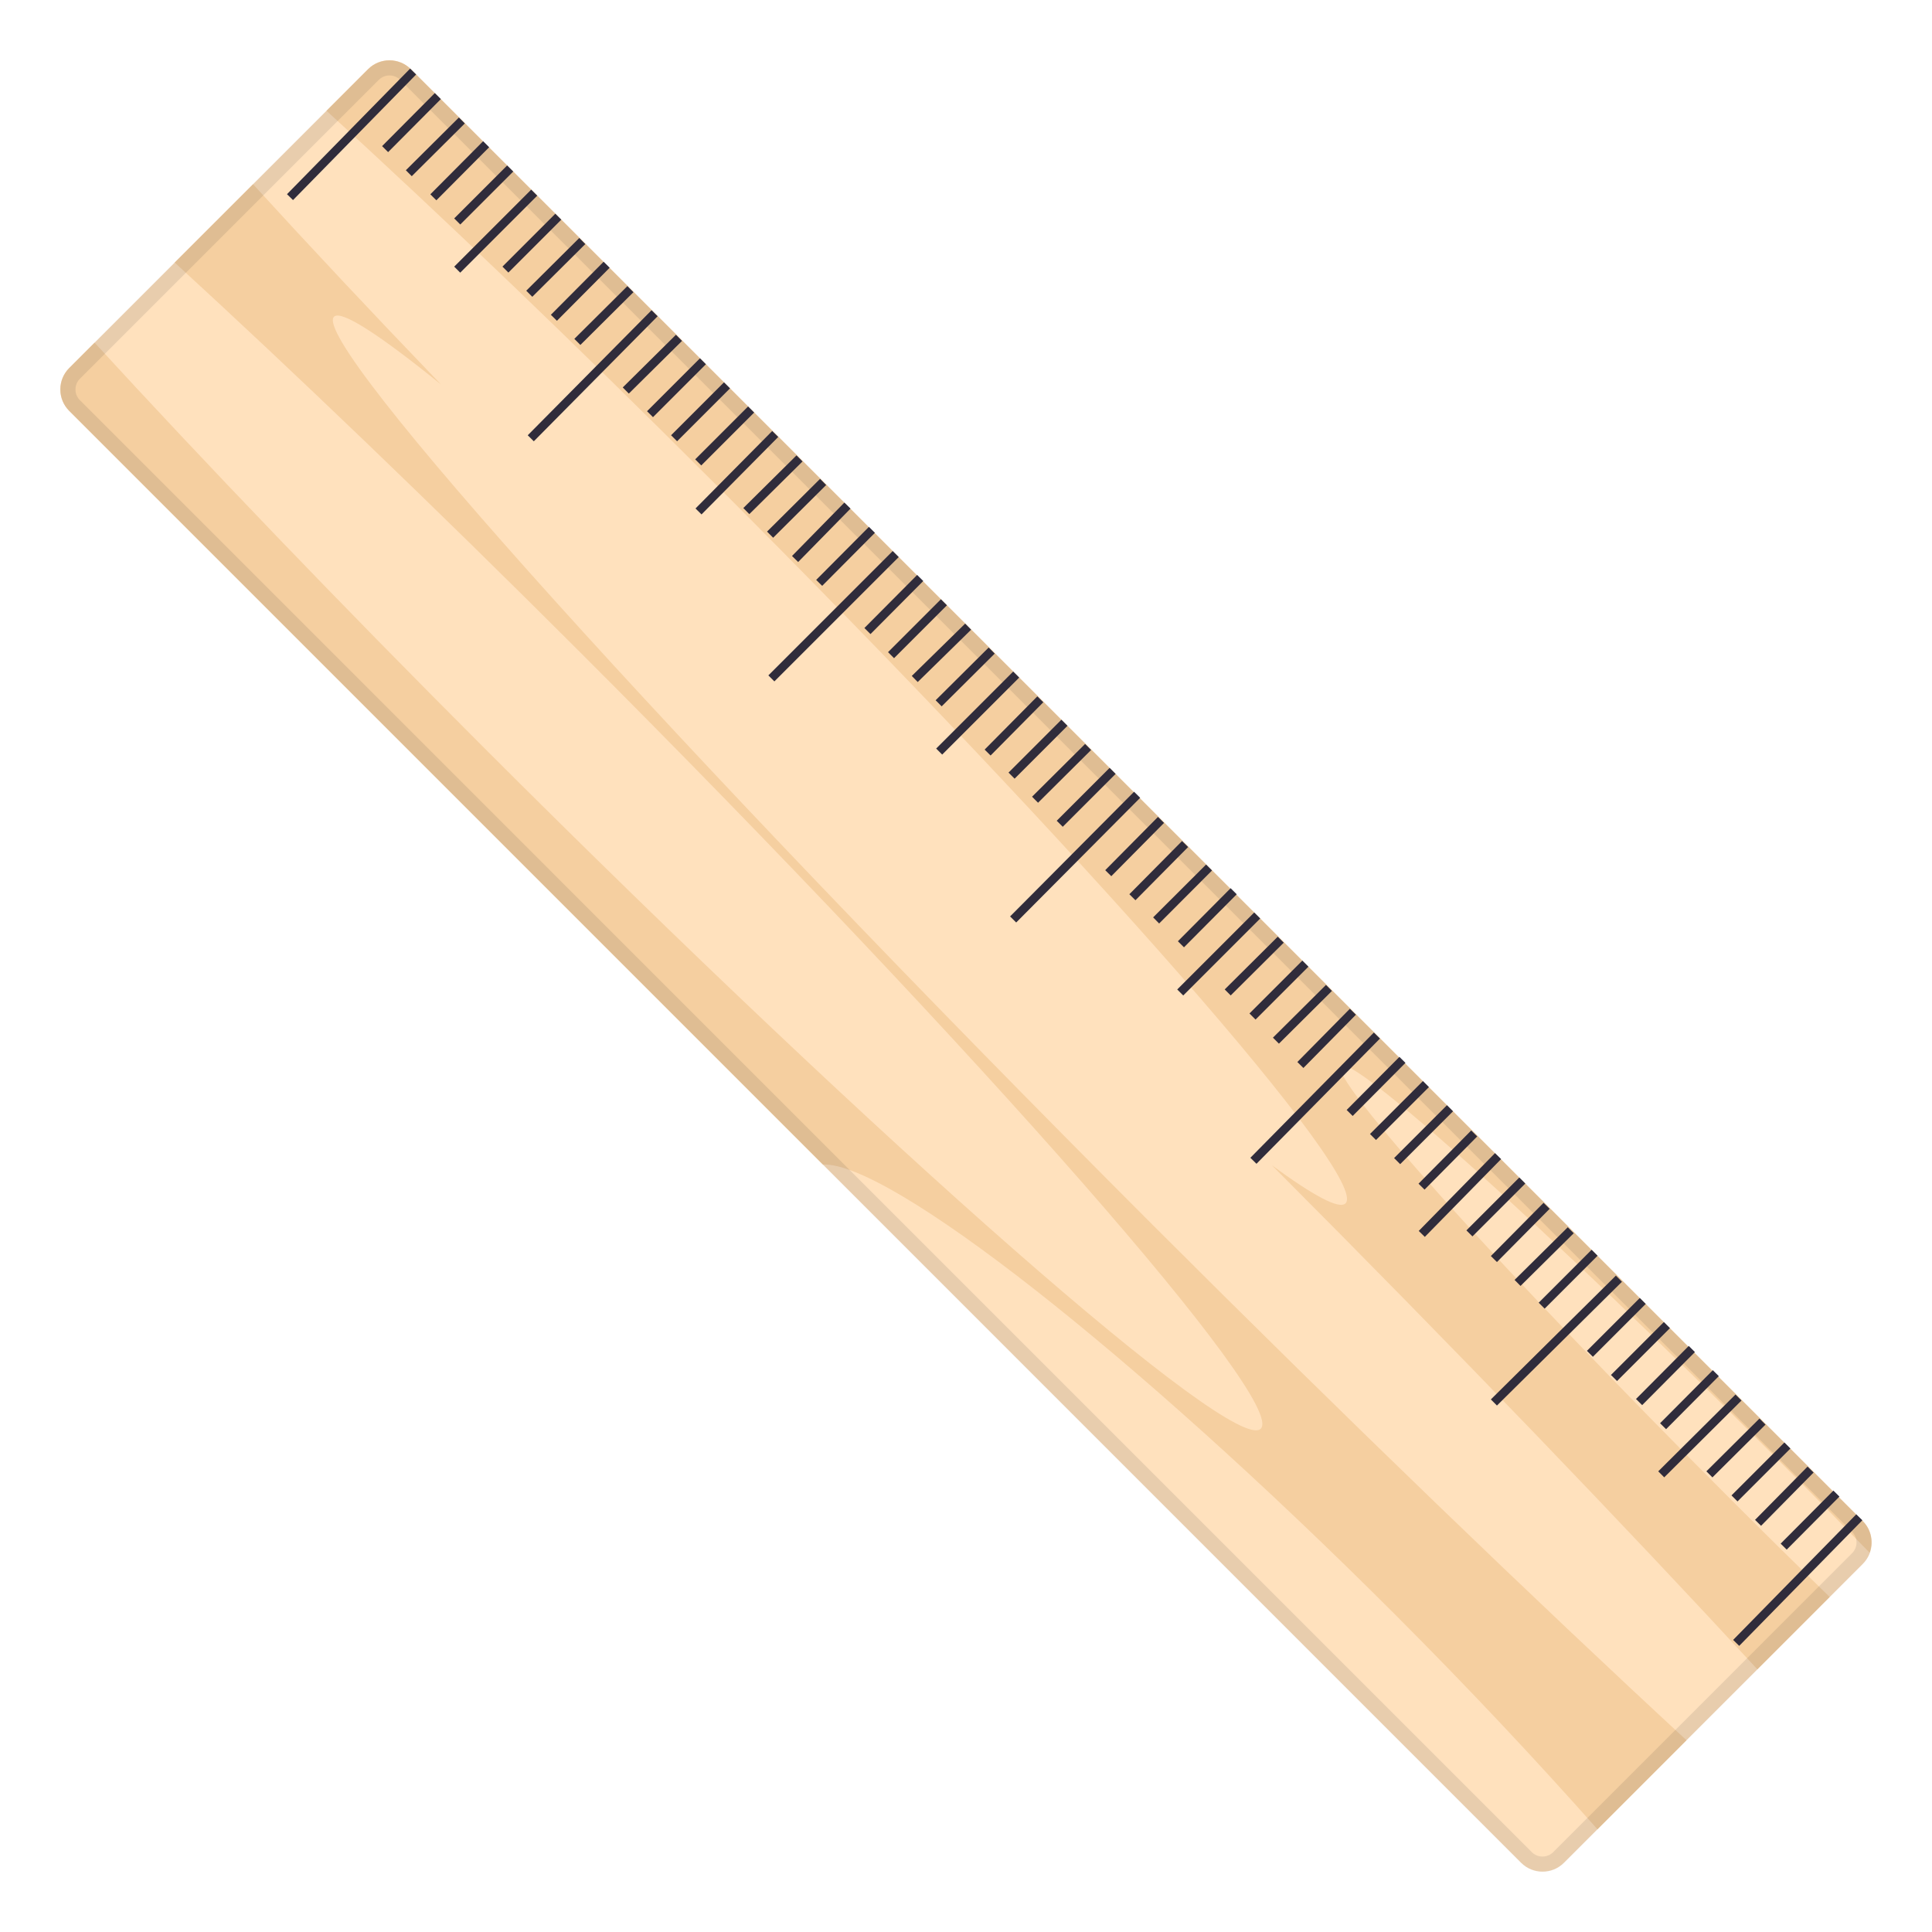 <?xml version="1.0" encoding="utf-8"?>
<!-- Generator: Adobe Illustrator 15.0.0, SVG Export Plug-In . SVG Version: 6.00 Build 0)  -->
<!DOCTYPE svg PUBLIC "-//W3C//DTD SVG 1.1//EN" "http://www.w3.org/Graphics/SVG/1.1/DTD/svg11.dtd">
<svg version="1.1" id="Layer_1" xmlns:x="http://ns.adobe.com/Extensibility/1.0/" xmlns:i="http://ns.adobe.com/AdobeIllustrator/10.0/" xmlns:graph="http://ns.adobe.com/Graphs/1.0/"
	 xmlns="http://www.w3.org/2000/svg" xmlns:xlink="http://www.w3.org/1999/xlink" xmlns:a="http://ns.adobe.com/AdobeSVGViewerExtensions/3.0/"
	 x="0px" y="0px" width="64px" height="64px" viewBox="0 0 64 64" enable-background="new 0 0 64 64" xml:space="preserve">
<path fill="#FFE1BD" d="M51.805,61.71c-0.389,0.388-1.025,0.388-1.414-0.001l-48.099-48.1c-0.39-0.389-0.39-1.027,0-1.416
	l9.903-9.902c0.389-0.389,1.025-0.389,1.413,0l48.101,48.1c0.389,0.389,0.389,1.025,0,1.414L51.805,61.71z"/>
<path fill="#F5CFA0" d="M52.918,60.598l2.949-2.951c-5.011-4.631-11.141-10.531-17.694-17.082
	C22.386,24.773,10.249,11.311,11.065,10.492c0.235-0.232,1.499,0.59,3.544,2.244c-2.281-2.371-4.367-4.596-6.227-6.633L5.787,8.697
	c3.952,3.625,8.565,8.047,13.433,12.912c13.329,13.326,23.422,24.842,22.544,25.719c-0.875,0.875-12.392-9.217-25.718-22.545
	c-4.867-4.867-9.286-9.479-12.913-13.432l-0.841,0.842c-0.39,0.389-0.39,1.027,0,1.416l24.969,24.969
	c2.185-0.096,10.237,6.191,18.937,14.889C48.668,55.939,50.926,58.348,52.918,60.598z"/>
<path fill="#F5CFA0" d="M44.572,39.863c-0.208,0.209-1.068-0.256-2.439-1.262c6.16,6.176,11.691,11.938,16.082,16.697l2.395-2.396
	c-1.045-1.018-2.12-2.076-3.229-3.186c-7.561-7.559-13.37-14.012-12.969-14.41c0.396-0.398,6.849,5.408,14.41,12.971
	c1.09,1.088,2.115,2.135,3.112,3.158c0.126-0.354,0.056-0.764-0.226-1.045l-48.101-48.1c-0.388-0.389-1.024-0.389-1.413,0
	L10.816,3.67c3.753,3.43,8.182,7.662,12.863,12.348C36.036,28.371,45.389,39.047,44.572,39.863z"/>
<path opacity="0.1" fill="#1A1626" d="M61.354,50.744c0.195,0.195,0.194,0.512,0,0.707l-9.903,9.905
	c-0.193,0.192-0.512,0.195-0.707,0L2.646,13.256c-0.195-0.195-0.195-0.514,0-0.709l9.903-9.902c0.194-0.195,0.512-0.195,0.706,0
	L61.354,50.744 M61.709,50.391l-48.101-48.1c-0.388-0.389-1.024-0.389-1.413,0l-9.903,9.902c-0.39,0.389-0.39,1.027,0,1.416
	l48.099,48.1c0.389,0.389,1.025,0.389,1.414,0.001l9.904-9.905C62.098,51.416,62.098,50.779,61.709,50.391L61.709,50.391z"/>
<rect x="11.507" y="1.537" transform="matrix(0.714 0.7 -0.7 0.714 6.446 -6.88)" fill="#302C3B" width="0.279" height="5.827"/>
<rect x="13.486" y="2.826" transform="matrix(0.709 0.705 -0.705 0.709 6.835 -8.428)" fill="#302C3B" width="0.282" height="2.478"/>
<rect x="14.288" y="3.625" transform="matrix(0.705 0.709 -0.709 0.705 7.699 -8.794)" fill="#302C3B" width="0.278" height="2.479"/>
<rect x="15.084" y="4.422" transform="matrix(0.709 0.705 -0.705 0.709 8.427 -9.091)" fill="#302C3B" width="0.282" height="2.48"/>
<rect x="15.882" y="5.22" transform="matrix(0.707 0.707 -0.707 0.707 9.262 -9.438)" fill="#302C3B" width="0.285" height="2.481"/>
<rect x="16.281" y="5.855" transform="matrix(0.707 0.707 -0.707 0.707 10.226 -9.368)" fill="#302C3B" width="0.282" height="3.608"/>
<rect x="17.48" y="6.818" transform="matrix(0.707 0.707 -0.707 0.707 10.858 -10.099)" fill="#302C3B" width="0.279" height="2.478"/>
<rect x="18.278" y="7.619" transform="matrix(0.705 0.709 -0.709 0.705 11.705 -10.447)" fill="#302C3B" width="0.284" height="2.477"/>
<rect x="19.075" y="8.416" transform="matrix(0.709 0.705 -0.705 0.709 12.405 -10.744)" fill="#302C3B" width="0.282" height="2.478"/>
<rect x="19.872" y="9.214" transform="matrix(0.705 0.709 -0.709 0.705 13.306 -11.107)" fill="#302C3B" width="0.284" height="2.478"/>
<rect x="19.488" y="9.522" transform="matrix(0.711 0.704 -0.704 0.711 14.431 -10.213)" fill="#302C3B" width="0.283" height="5.826"/>
<rect x="21.467" y="10.811" transform="matrix(0.704 0.711 -0.711 0.704 14.965 -11.784)" fill="#302C3B" width="0.286" height="2.478"/>
<rect x="22.271" y="11.607" transform="matrix(0.707 0.707 -0.707 0.707 15.648 -12.083)" fill="#302C3B" width="0.279" height="2.48"/>
<rect x="23.067" y="12.406" transform="matrix(0.707 0.707 -0.707 0.707 16.446 -12.414)" fill="#302C3B" width="0.282" height="2.479"/>
<rect x="23.864" y="13.206" transform="matrix(0.707 0.707 -0.707 0.707 17.246 -12.744)" fill="#302C3B" width="0.285" height="2.478"/>
<rect x="24.266" y="13.839" transform="matrix(0.711 0.704 -0.704 0.711 18.07 -12.645)" fill="#302C3B" width="0.28" height="3.609"/>
<rect x="25.461" y="14.802" transform="matrix(0.704 0.711 -0.711 0.704 18.985 -13.438)" fill="#302C3B" width="0.283" height="2.478"/>
<rect x="26.259" y="15.601" transform="matrix(0.705 0.709 -0.709 0.705 19.714 -13.753)" fill="#302C3B" width="0.287" height="2.477"/>
<rect x="27.058" y="16.399" transform="matrix(0.714 0.7 -0.7 0.714 20.131 -14.001)" fill="#302C3B" width="0.285" height="2.478"/>
<rect x="27.859" y="17.198" transform="matrix(0.709 0.705 -0.705 0.709 21.157 -14.381)" fill="#302C3B" width="0.28" height="2.478"/>
<rect x="27.471" y="17.505" transform="matrix(0.707 0.707 -0.707 0.707 22.526 -13.544)" fill="#302C3B" width="0.282" height="5.826"/>
<rect x="29.454" y="18.794" transform="matrix(0.709 0.705 -0.705 0.709 22.749 -15.044)" fill="#302C3B" width="0.285" height="2.479"/>
<rect x="30.253" y="19.594" transform="matrix(0.707 0.707 -0.707 0.707 23.633 -15.39)" fill="#302C3B" width="0.282" height="2.478"/>
<rect x="31.05" y="20.39" transform="matrix(0.7 0.714 -0.714 0.7 24.796 -15.785)" fill="#302C3B" width="0.282" height="2.477"/>
<rect x="31.847" y="21.188" transform="matrix(0.705 0.709 -0.709 0.705 25.321 -16.067)" fill="#302C3B" width="0.284" height="2.478"/>
<rect x="32.248" y="21.822" transform="matrix(0.707 0.707 -0.707 0.707 26.192 -15.982)" fill="#302C3B" width="0.282" height="3.609"/>
<rect x="33.447" y="22.784" transform="matrix(0.711 0.704 -0.704 0.711 26.622 -16.678)" fill="#302C3B" width="0.278" height="2.48"/>
<rect x="34.243" y="23.585" transform="matrix(0.707 0.707 -0.707 0.707 27.625 -17.043)" fill="#302C3B" width="0.285" height="2.478"/>
<rect x="35.042" y="24.383" transform="matrix(0.705 0.709 -0.709 0.705 28.528 -17.39)" fill="#302C3B" width="0.282" height="2.478"/>
<rect x="35.841" y="25.18" transform="matrix(0.707 0.707 -0.707 0.707 29.22 -17.705)" fill="#302C3B" width="0.282" height="2.478"/>
<rect x="35.455" y="25.489" transform="matrix(0.709 0.705 -0.705 0.709 30.4 -16.84)" fill="#302C3B" width="0.285" height="5.826"/>
<rect x="37.438" y="26.776" transform="matrix(0.711 0.704 -0.704 0.711 30.591 -18.333)" fill="#302C3B" width="0.283" height="2.482"/>
<rect x="38.236" y="27.576" transform="matrix(0.711 0.704 -0.704 0.711 31.384 -18.664)" fill="#302C3B" width="0.283" height="2.478"/>
<polygon fill="#302C3B" points="38.398,30.592 38.199,30.389 39.953,28.639 40.15,28.836 "/>
<rect x="39.832" y="29.173" transform="matrix(0.709 0.705 -0.705 0.709 33.092 -19.342)" fill="#302C3B" width="0.285" height="2.478"/>
<rect x="40.232" y="29.806" transform="matrix(0.707 0.707 -0.707 0.707 34.176 -19.29)" fill="#302C3B" width="0.282" height="3.607"/>
<rect x="41.428" y="30.768" transform="matrix(0.705 0.709 -0.709 0.705 34.935 -20.035)" fill="#302C3B" width="0.281" height="2.478"/>
<rect x="42.225" y="31.567" transform="matrix(0.707 0.707 -0.707 0.707 35.607 -20.35)" fill="#302C3B" width="0.285" height="2.478"/>
<rect x="43.026" y="32.367" transform="matrix(0.705 0.709 -0.709 0.705 36.539 -20.697)" fill="#302C3B" width="0.281" height="2.477"/>
<rect x="43.824" y="33.163" transform="matrix(0.712 0.702 -0.702 0.712 36.794 -20.96)" fill="#302C3B" width="0.281" height="2.478"/>
<rect x="43.438" y="33.47" transform="matrix(0.712 0.702 -0.702 0.712 38.079 -20.12)" fill="#302C3B" width="0.284" height="5.827"/>
<rect x="45.421" y="34.76" transform="matrix(0.709 0.705 -0.705 0.709 38.66 -21.656)" fill="#302C3B" width="0.282" height="2.48"/>
<rect x="46.219" y="35.557" transform="matrix(0.707 0.707 -0.707 0.707 39.598 -22.004)" fill="#302C3B" width="0.282" height="2.48"/>
<rect x="47.016" y="36.358" transform="matrix(0.707 0.707 -0.707 0.707 40.397 -22.334)" fill="#302C3B" width="0.285" height="2.477"/>
<rect x="47.816" y="37.155" transform="matrix(0.711 0.704 -0.704 0.711 40.895 -22.631)" fill="#302C3B" width="0.28" height="2.478"/>
<rect x="48.216" y="37.788" transform="matrix(0.714 0.7 -0.7 0.714 41.55 -22.533)" fill="#302C3B" width="0.282" height="3.61"/>
<rect x="49.412" y="38.752" transform="matrix(0.707 0.707 -0.707 0.707 42.792 -23.326)" fill="#302C3B" width="0.282" height="2.478"/>
<rect x="50.21" y="39.55" transform="matrix(0.711 0.704 -0.704 0.711 43.276 -23.623)" fill="#302C3B" width="0.283" height="2.479"/>
<rect x="51.01" y="40.35" transform="matrix(0.704 0.711 -0.711 0.704 44.712 -24.02)" fill="#302C3B" width="0.28" height="2.478"/>
<rect x="51.808" y="41.145" transform="matrix(0.707 0.707 -0.707 0.707 45.186 -24.318)" fill="#302C3B" width="0.279" height="2.48"/>
<rect x="51.42" y="41.457" transform="matrix(0.704 0.711 -0.711 0.704 46.804 -23.488)" fill="#302C3B" width="0.286" height="5.824"/>
<rect x="53.404" y="42.743" transform="matrix(0.707 0.707 -0.707 0.707 46.783 -24.979)" fill="#302C3B" width="0.279" height="2.477"/>
<rect x="54.201" y="43.542" transform="matrix(0.707 0.707 -0.707 0.707 47.582 -25.31)" fill="#302C3B" width="0.285" height="2.479"/>
<rect x="54.997" y="44.34" transform="matrix(0.709 0.705 -0.705 0.709 48.209 -25.624)" fill="#302C3B" width="0.288" height="2.479"/>
<rect x="55.8" y="45.14" transform="matrix(0.709 0.705 -0.705 0.709 49.001 -25.954)" fill="#302C3B" width="0.28" height="2.478"/>
<rect x="56.198" y="45.772" transform="matrix(0.705 0.709 -0.709 0.705 50.323 -25.918)" fill="#302C3B" width="0.281" height="3.609"/>
<rect x="57.394" y="46.734" transform="matrix(0.705 0.709 -0.709 0.705 50.956 -26.649)" fill="#302C3B" width="0.284" height="2.48"/>
<rect x="58.194" y="47.532" transform="matrix(0.707 0.707 -0.707 0.707 51.573 -26.964)" fill="#302C3B" width="0.282" height="2.479"/>
<rect x="58.994" y="48.332" transform="matrix(0.712 0.702 -0.702 0.712 51.803 -27.243)" fill="#302C3B" width="0.28" height="2.478"/>
<rect x="59.79" y="49.131" transform="matrix(0.709 0.705 -0.705 0.709 52.98 -27.608)" fill="#302C3B" width="0.282" height="2.478"/>
<rect x="59.405" y="49.437" transform="matrix(0.714 0.7 -0.7 0.714 53.682 -26.718)" fill="#302C3B" width="0.282" height="5.827"/>
</svg>
